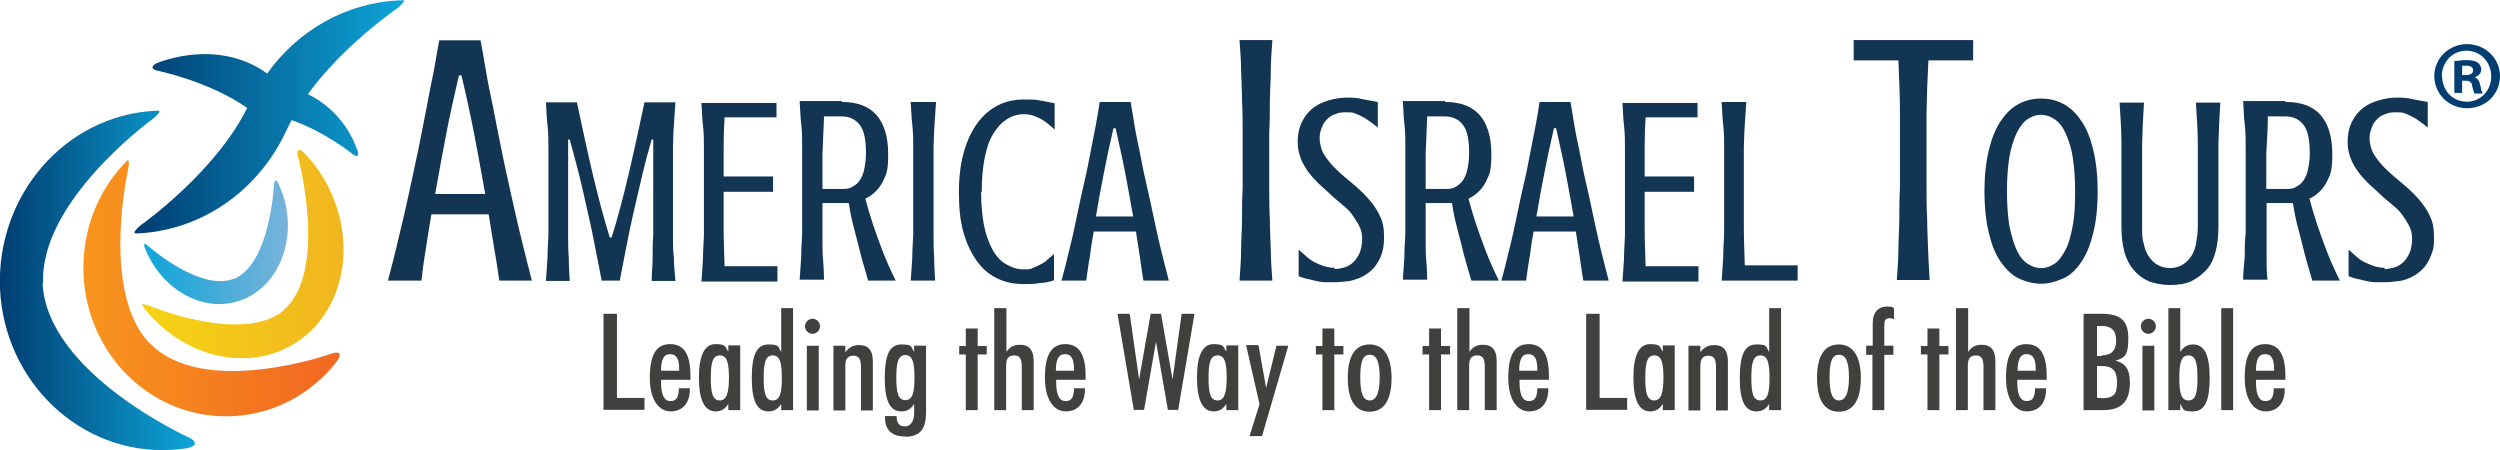 <?xml version="1.0" encoding="UTF-8"?> <svg xmlns="http://www.w3.org/2000/svg" xmlns:xlink="http://www.w3.org/1999/xlink" width="799.1" height="143.9" version="1.1" viewBox="0 0 799.1 143.9"><defs><style> .cls-1 { fill: url(#linear-gradient-5); } .cls-2 { fill: url(#linear-gradient-4); } .cls-3 { fill: url(#linear-gradient-3); } .cls-4 { fill: url(#linear-gradient-2); } .cls-5 { fill: url(#linear-gradient); } .cls-6 { fill: #003d71; } .cls-7 { isolation: isolate; } .cls-8 { fill: #f5d414; } .cls-9 { fill: #133554; } .cls-10 { fill: #40403f; } </style><linearGradient id="linear-gradient" x1="0" y1="-21.4" x2="62.3" y2="-21.4" gradientTransform="translate(0 68.2) scale(1 -1)" gradientUnits="userSpaceOnUse"><stop offset="0" stop-color="#003d71"></stop><stop offset="1" stop-color="#0ea5d8"></stop></linearGradient><linearGradient id="linear-gradient-2" x1="42.8" y1="30.9" x2="129" y2="30.9" gradientTransform="translate(0 68.2) scale(1 -1)" gradientUnits="userSpaceOnUse"><stop offset="0" stop-color="#003d71"></stop><stop offset="1" stop-color="#0ea5d8"></stop></linearGradient><linearGradient id="linear-gradient-3" x1="26.6" y1="-24" x2="108.5" y2="-24" gradientTransform="translate(0 68.2) scale(1 -1)" gradientUnits="userSpaceOnUse"><stop offset="0" stop-color="#f8951d"></stop><stop offset="1" stop-color="#f26722"></stop></linearGradient><linearGradient id="linear-gradient-4" x1="46" y1="-9.2" x2="92.1" y2="-9.2" gradientTransform="translate(0 68.2) scale(1 -1)" gradientUnits="userSpaceOnUse"><stop offset="0" stop-color="#0ea5d8"></stop><stop offset="1" stop-color="#79b3da"></stop></linearGradient><linearGradient id="linear-gradient-5" x1="45.4" y1="-13" x2="109.8" y2="-13" gradientTransform="translate(0 68.2) scale(1 -1)" gradientUnits="userSpaceOnUse"><stop offset="0" stop-color="#f5d414"></stop><stop offset="1" stop-color="#f1b520"></stop></linearGradient></defs><g><g id="Layer_1"><g id="Layer_1-2" data-name="Layer_1"><g id="Layer_1-2"><g id="outlines"><g><path class="cls-10" d="M193.1,100.3h4.1v26.9h8.8v3.8h-13.1v-30.7h.2Z"></path><path class="cls-10" d="M220.5,124.5c0,4.4-2.4,7-6.1,7s-6.7-3.5-6.7-10.8,2.1-10.7,6.5-10.7,6.5,3.2,6.5,10.2v1.2h-9.4v.6c0,4.1.9,6.2,3,6.2s2.6-1.4,2.7-4.1h3.5v.3h-.2ZM217.1,118.6v-.5c0-3.3-.8-4.9-2.9-4.9s-2.9,1.8-2.9,5.3h5.8,0Z"></path><path class="cls-10" d="M232.8,129.1c-1.1,1.7-2.3,2.4-4.1,2.4-3.5,0-5.3-3.7-5.3-10.8s1.8-10.7,5.3-10.7,3,.8,4.1,2.4v-2h3.8v20.7h-3.8v-2h0v-.2ZM230.1,128c2.1,0,2.9-2.4,2.9-7.2s-.6-7.2-2.9-7.2-2.9,2.3-2.9,7.2.6,7.2,2.9,7.2Z"></path><path class="cls-10" d="M249.7,129.1c-1.1,1.7-2.3,2.4-4.1,2.4-3.7,0-5.3-3.5-5.3-10.7s1.5-10.7,5.3-10.7,3,.8,4.1,2.4v-14h3.8v32.6h-3.8v-2h0v-.2ZM247,128c2.3,0,2.9-2.4,2.9-7.2s-.6-7.2-2.9-7.2-2.9,2.3-2.9,7.2.6,7.2,2.9,7.2Z"></path><path class="cls-10" d="M259.7,101.9c1.4,0,2.4,1.1,2.4,2.4s-1.1,2.4-2.4,2.4-2.4-1.1-2.4-2.4,1.1-2.4,2.4-2.4ZM257.9,110.5h3.8v20.7h-3.8v-20.7Z"></path><path class="cls-10" d="M266.4,110.5h3.8v2.1c1.1-1.5,2.4-2.3,4.4-2.3,3,0,4.4,1.7,4.4,5.2v15.7h-3.8v-13.8c0-2.4-.5-3.7-2.4-3.7s-2.6,1.1-2.6,3.2v14.3h-3.8v-20.7h0Z"></path><path class="cls-10" d="M289.1,139.5c-4,0-6.2-2.1-6.2-5.9v-.6h3.7c0,2.3.9,3.3,2.6,3.3s3-1.4,3-4.3v-2.9c-1.1,1.7-2.3,2.4-4.1,2.4-3.7,0-5.3-3.5-5.3-10.7s1.5-10.7,5.3-10.7,3,.8,4.1,2.4v-2h3.8v21.2c0,5.3-1.7,7.9-6.8,7.9v-.3h0ZM289.4,127.9c2.3,0,2.9-2.4,2.9-7.2s-.6-7.2-2.9-7.2-2.9,2.3-2.9,7.2.6,7.2,2.9,7.2Z"></path><path class="cls-10" d="M308.7,113.3h-2.1v-2.7h2.1v-5.6h3.8v5.6h2.9v2.7h-2.9v17.8h-3.8v-17.8Z"></path><path class="cls-10" d="M317.9,98.5h3.8v14c.9-1.5,2.3-2.3,4.3-2.3,3,0,4.4,1.7,4.4,5.2v15.7h-3.8v-13.8c0-2.4-.5-3.7-2.4-3.7s-2.6,1.1-2.6,3.2v14.3h-3.8v-32.6h.2Z"></path><path class="cls-10" d="M346.8,124.5c0,4.4-2.4,7-6.1,7s-6.7-3.5-6.7-10.8,2.1-10.7,6.5-10.7,6.5,3.2,6.5,10.2v1.2h-9.4v.6c0,4.1.9,6.2,3,6.2s2.6-1.4,2.7-4.1h3.5v.3h-.2ZM343.3,118.6v-.5c0-3.3-.8-4.9-2.9-4.9s-2.9,1.8-2.9,5.3h5.8Z"></path><path class="cls-10" d="M357,100.3h4.1l3,21,3.7-21h3.3l3.7,21,2.9-21h4.1l-5.2,30.7h-3.3l-3.8-21.8-3.8,21.8h-3.3l-5.2-30.7h-.2Z"></path><path class="cls-10" d="M392,129.1c-1.1,1.7-2.3,2.4-4.1,2.4-3.5,0-5.3-3.7-5.3-10.8s1.8-10.7,5.3-10.7,3,.8,4.1,2.4v-2h3.8v20.7h-3.8v-2h0v-.2ZM389.2,128c2.1,0,2.9-2.4,2.9-7.2s-.6-7.2-2.9-7.2-2.9,2.3-2.9,7.2.6,7.2,2.9,7.2Z"></path><path class="cls-10" d="M402.3,110.5l2.4,13.5,3.3-13.5h3.8l-8.4,28.9h-4l3.2-10.2-4.3-18.9h4-.2v.2Z"></path><path class="cls-10" d="M422.7,113.3h-2.1v-2.7h2.1v-5.6h3.8v5.6h2.9v2.7h-2.9v17.8h-3.8v-17.8Z"></path><path class="cls-10" d="M437.8,110.1c4.4,0,7,3.7,7,10.7s-2.4,10.8-7,10.8-7-3.7-7-10.8,2.4-10.7,7-10.7ZM437.8,128c2.1,0,3.2-2.4,3.2-7.3s-.9-7.3-3.2-7.3-3,2.4-3,7.3.9,7.3,3,7.3Z"></path><path class="cls-10" d="M456.8,113.3h-2.1v-2.7h2.1v-5.6h3.8v5.6h2.9v2.7h-2.9v17.8h-3.8v-17.8Z"></path><path class="cls-10" d="M465.9,98.5h3.8v14c.9-1.5,2.3-2.3,4.3-2.3,3,0,4.4,1.7,4.4,5.2v15.7h-3.8v-13.8c0-2.4-.5-3.7-2.4-3.7s-2.6,1.1-2.6,3.2v14.3h-3.8v-32.6h.2Z"></path><path class="cls-10" d="M494.9,124.5c0,4.4-2.4,7-6.1,7s-6.7-3.5-6.7-10.8,2.1-10.7,6.5-10.7,6.5,3.2,6.5,10.2v1.2h-9.4v.6c0,4.1.9,6.2,3,6.2s2.6-1.4,2.7-4.1h3.5v.3h-.2ZM491.4,118.6v-.5c0-3.3-.8-4.9-2.9-4.9s-2.9,1.8-2.9,5.3h5.8Z"></path><path class="cls-10" d="M507.2,100.3h4.1v26.9h8.8v3.8h-13.1v-30.7h.2Z"></path><path class="cls-10" d="M531.5,129.1c-1.1,1.7-2.3,2.4-4.1,2.4-3.5,0-5.3-3.7-5.3-10.8s1.8-10.7,5.3-10.7,3,.8,4.1,2.4v-2h3.8v20.7h-3.8v-2h0v-.2ZM528.8,128c2.1,0,2.9-2.4,2.9-7.2s-.6-7.2-2.9-7.2-2.9,2.3-2.9,7.2.6,7.2,2.9,7.2Z"></path><path class="cls-10" d="M539.7,110.5h3.8v2.1c1.1-1.5,2.4-2.3,4.4-2.3,3,0,4.4,1.7,4.4,5.2v15.7h-3.8v-13.8c0-2.4-.5-3.7-2.4-3.7s-2.6,1.1-2.6,3.2v14.3h-3.8v-20.7h0Z"></path><path class="cls-10" d="M565.5,129.1c-1.1,1.7-2.3,2.4-4.1,2.4-3.7,0-5.3-3.5-5.3-10.7s1.5-10.7,5.3-10.7,3,.8,4.1,2.4v-14h3.8v32.6h-3.8v-2h0v-.2ZM562.7,128c2.3,0,2.9-2.4,2.9-7.2s-.6-7.2-2.9-7.2-2.9,2.3-2.9,7.2.6,7.2,2.9,7.2Z"></path><path class="cls-10" d="M587.8,110.1c4.4,0,7,3.7,7,10.7s-2.4,10.8-7,10.8-7-3.7-7-10.8,2.4-10.7,7-10.7ZM587.8,128c2.1,0,3.2-2.4,3.2-7.3s-.9-7.3-3.2-7.3-3,2.4-3,7.3.9,7.3,3,7.3Z"></path><path class="cls-10" d="M598.6,113.4h-2.1v-2.9h2.1v-7.3c0-3.3,1.8-5.2,4.4-5.2s1.5.2,2.4.5v3.5c-.6-.2-1.1-.3-1.4-.3-1.2,0-1.7.6-1.7,2.1v6.7h2.9v2.9h-2.9v17.7h-3.8v-17.7Z"></path><path class="cls-10" d="M616.1,113.3h-2.1v-2.7h2.1v-5.6h3.8v5.6h2.9v2.7h-2.9v17.8h-3.8v-17.8Z"></path><path class="cls-10" d="M625.3,98.5h3.8v14c.9-1.5,2.3-2.3,4.3-2.3,3,0,4.4,1.7,4.4,5.2v15.7h-3.8v-13.8c0-2.4-.5-3.7-2.4-3.7s-2.6,1.1-2.6,3.2v14.3h-3.8v-32.6h.2Z"></path><path class="cls-10" d="M654,124.5c0,4.4-2.4,7-6.1,7s-6.7-3.5-6.7-10.8,2.1-10.7,6.5-10.7,6.5,3.2,6.5,10.2v1.2h-9.4v.6c0,4.1.9,6.2,3,6.2s2.6-1.4,2.7-4.1h3.5v.3h-.2ZM650.7,118.6v-.5c0-3.3-.8-4.9-2.9-4.9s-2.9,1.8-2.9,5.3h5.8Z"></path><path class="cls-10" d="M666.2,100.3h5.6c5.9,0,8.5,2.1,8.5,7.8s-1.2,6.2-4.1,7.2c3.3.8,4.6,2.9,4.6,7,0,6.1-2.7,8.8-8.7,8.8h-6.1v-30.7h.2ZM671.8,113.6c3,0,4.6-1.5,4.6-4.7s-1.4-4.7-4.6-4.7h-1.5v9.6h1.5v-.2ZM671.7,127.3c3.7,0,5-1.1,5-5s-1.5-5.3-5-5.3h-1.4v10.2h1.4v.2Z"></path><path class="cls-10" d="M686.7,101.9c1.4,0,2.4,1.1,2.4,2.4s-1.1,2.4-2.4,2.4-2.4-1.1-2.4-2.4,1.1-2.4,2.4-2.4ZM684.8,110.5h3.8v20.7h-3.8v-20.7Z"></path><path class="cls-10" d="M693.1,98.5h3.8v14c1.1-1.7,2.3-2.4,4.1-2.4,3.7,0,5.3,3.5,5.3,10.7s-1.5,10.7-5.3,10.7-3-.8-4.1-2.4v2h-3.8v-32.6h0v.2ZM699.5,128c2.3,0,2.9-2.3,2.9-7.2s-.6-7.2-2.9-7.2-2.9,2.4-2.9,7.2.6,7.2,2.9,7.2Z"></path><path class="cls-10" d="M710,98.5h3.8v32.6h-3.8v-32.6Z"></path><path class="cls-10" d="M730.3,124.5c0,4.4-2.4,7-6.1,7s-6.7-3.5-6.7-10.8,2.1-10.7,6.5-10.7,6.5,3.2,6.5,10.2v1.2h-9.4v.6c0,4.1.9,6.2,3,6.2s2.6-1.4,2.7-4.1h3.5v.3h-.2ZM726.9,118.6v-.5c0-3.3-.8-4.9-2.9-4.9s-2.9,1.8-2.9,5.3h5.8Z"></path></g><g class="cls-7"><g class="cls-7"><path class="cls-6" d="M799.1,24.3c0,5.8-4.6,10.3-10.5,10.3s-10.5-4.6-10.5-10.3,4.7-10.2,10.5-10.2,10.5,4.6,10.5,10.2ZM780.6,24.3c0,4.6,3.3,8.2,7.9,8.2s7.8-3.7,7.8-8.1-3.3-8.2-7.9-8.2-7.9,3.7-7.9,8.2h.2v-.2ZM786.9,29.7h-2.4v-10.2c.9,0,2.3-.3,4-.3s2.7.3,3.5.8c.6.5,1.1,1.2,1.1,2.3s-.9,2-2.1,2.4h0c1.1.5,1.5,1.2,1.8,2.6.3,1.5.5,2.1.8,2.6h-2.6c-.3-.3-.5-1.4-.8-2.4,0-1.1-.8-1.7-2.1-1.7h-1.1v4.1h0v-.2ZM787,24h1.1c1.4,0,2.4-.5,2.4-1.5s-.8-1.5-2.1-1.5h-1.4v2.9h0v.2Z"></path></g></g><g><path class="cls-9" d="M159.6,89.7c-.5-3.7-1.1-7.2-1.7-10.7-.6-3.5-1.1-7-1.7-10.5h-18.3c-.6,3.5-1.2,7-1.7,10.5-.6,3.5-1.1,7-1.5,10.7h-10.7c1.2-4.6,2.4-9.1,3.5-14,1.2-4.9,2.3-9.6,3.3-14.3s2-9.4,3-14c.9-4.6,1.8-9,2.6-13.2s1.5-8.1,2.3-11.7c.6-3.7,1.2-6.8,1.7-9.6h13.2c.5,2.7,1.1,5.9,1.7,9.6.6,3.7,1.4,7.5,2.3,11.7.8,4.3,1.7,8.7,2.6,13.2.9,4.6,2,9.3,3,14,1.1,4.7,2.1,9.6,3.3,14.3,1.2,4.9,2.3,9.4,3.5,14h-10.7,0ZM146.7,24.1c-1.5,6.4-2.9,12.6-4.1,18.9s-2.4,12.6-3.5,19h16c-1.1-6.4-2.3-12.6-3.5-19-1.2-6.2-2.6-12.6-4.1-18.9h-.8Z"></path><path class="cls-9" d="M192.3,89.7c-.6-3.5-1.4-7-2.1-10.8s-1.5-7.6-2.4-11.4-1.7-7.8-2.7-11.6c-.9-3.8-2-7.6-3-11.3h-.5v30.4c0,2.4,0,4.9.2,7.5,0,2.4.2,4.9.3,7.3h-7.6c.2-2.3.3-4.7.5-7.3,0-2.4.2-4.9.3-7.5v-27.7c0-2.4,0-4.9-.3-7.3s-.3-4.9-.5-7.3h9.9c1.7,7.9,3.3,15.5,5,22.7s3.5,14,5.5,20.5h.6c2-6.4,3.8-13.2,5.5-20.5,1.7-7.2,3.3-14.8,5-22.7h9.9c-.2,2.3-.3,4.7-.5,7.3s-.2,4.9-.3,7.3v27.7c0,2.4,0,4.9.3,7.5,0,2.4.3,4.9.5,7.3h-7.6c0-2.3.3-4.7.3-7.3s0-4.9.2-7.5v-30.4h-.5c-1.1,3.7-2.1,7.5-3,11.3s-1.8,7.8-2.7,11.6-1.7,7.8-2.4,11.4-1.4,7.3-2.1,10.8h-5.9.5,0Z"></path><path class="cls-9" d="M248.2,32.6v4.9h-16.6c-.2,3.2-.3,6.4-.3,9.6v9.3h15.8v4.9h-15.8v11.6c0,4.1.2,8.2.3,12.2h16.9v4.9h-24.3c.2-2.3.3-4.7.5-7.3,0-2.4.2-4.9.3-7.5v-27.7c0-2.4,0-4.9-.3-7.3s-.3-4.9-.5-7.3h24v-.2Z"></path><path class="cls-9" d="M269.3,32.6c4.7,0,8.4,1.4,10.8,4.1s3.8,6.8,3.8,12.5-.6,6.5-1.8,9c-1.2,2.3-3,4.1-5.5,5.3.6,2.4,1.4,5,2.3,7.8.8,2.4,1.8,5.2,3,8.4s2.7,6.5,4.4,10h-8.8c-1.2-4.1-2.3-7.8-3-10.8s-1.5-5.6-2-7.8c-.6-2.4-.9-4.4-1.2-6.2h-8.4v12.2c0,2.1,0,4.3.2,6.2s.2,4.1.3,6.1h-7.8c.2-2.3.3-4.7.5-7.3,0-2.4.2-4.9.3-7.5v-27.7c0-2.4,0-4.9-.3-7.3s-.3-4.9-.5-7.3h13.5v.3h.2ZM263.4,37.2c-.2,4-.3,7.9-.5,11.9v11.3h6.1c1.2,0,2.3,0,3.3-.6.9-.5,1.8-1.1,2.4-2,.6-.9,1.2-2,1.5-3.5.3-1.4.6-3.2.6-5.3,0-4.3-.6-7.3-2-9.1s-3.3-2.7-5.9-2.7h-5.6v.2Z"></path><path class="cls-9" d="M299.2,32.6c-.2,2.3-.3,4.7-.5,7.3s-.2,4.9-.3,7.3v27.7c0,2.4,0,4.9.2,7.5,0,2.4.2,4.9.3,7.3h-7.8c.2-2.3.3-4.7.5-7.3,0-2.4.2-4.9.3-7.5v-27.7c0-2.4,0-4.9-.3-7.3s-.3-4.9-.5-7.3h8.1Z"></path><path class="cls-9" d="M313.6,61.2c0,4,.3,7.5.9,10.7.6,3,1.5,5.6,2.7,7.8s2.6,3.7,4.3,4.7,3.5,1.7,5.5,1.7,2.3,0,3.2-.5c.9-.3,1.8-.8,2.6-1.2s1.5-.9,2.1-1.5,1.4-1.1,2-1.7v8.4c-1.5.5-3,.8-4.7.9-1.5.3-3.3.3-5.2.3-2.9,0-5.8-.6-8.2-1.8-2.6-1.2-4.7-3-6.5-5.5s-3.3-5.5-4.3-9.1c-1.1-3.7-1.5-8.1-1.5-13.1s.6-9.4,1.7-13.1,2.6-6.7,4.4-9.1,4.1-4.3,6.5-5.5,5.2-1.8,8.1-1.8,3.7,0,5.2.3,3.2.6,4.7.9v8.4c-.6-.5-1.2-1.1-2-1.7-.6-.6-1.4-1.1-2.1-1.5s-1.7-.9-2.6-1.2-2-.5-3.2-.5c-2,0-3.8.6-5.5,1.7s-3,2.6-4.3,4.7-2.1,4.7-2.7,7.8-.9,6.5-.9,10.7c0,0-.2,0-.2,0Z"></path><path class="cls-9" d="M365.5,89.7c-.5-2.6-.8-5.3-1.2-7.9l-1.2-7.8h-13.5c-.5,2.6-.9,5.2-1.2,7.8-.5,2.6-.8,5.2-1.2,7.9h-7.9c.9-3.3,1.8-6.8,2.6-10.3.9-3.5,1.7-7.2,2.4-10.7s1.5-7,2.3-10.5c.8-3.3,1.4-6.7,2-9.7s1.2-6.1,1.7-8.7.9-5,1.2-7.2h9.9c.3,2.1.8,4.4,1.2,7.2s1.1,5.6,1.7,8.7,1.2,6.4,2,9.7c.8,3.3,1.5,6.8,2.3,10.5.8,3.5,1.5,7.2,2.4,10.7s1.7,7,2.6,10.3h-7.9ZM355.9,41c-1.1,4.7-2.1,9.4-3,14s-1.8,9.3-2.6,14.2h11.9c-.8-4.7-1.7-9.4-2.6-14.2s-2-9.3-3-14h-.6,0Z"></path><path class="cls-9" d="M406.7,12.8c-.2,3.2-.5,6.4-.5,9.7s-.3,6.7-.3,9.9,0,6.5-.2,9.7v18.3c0,3.2,0,6.4.2,9.7,0,3.3.2,6.7.3,9.9,0,3.3.3,6.5.5,9.7h-10.5c.2-3.2.5-6.4.5-9.7s.3-6.7.3-9.9,0-6.5.2-9.7v-18.3c0-3.2,0-6.4-.2-9.7,0-3.3-.2-6.5-.3-9.9,0-3.3-.3-6.5-.5-9.7h10.7s-.2,0-.2,0Z"></path><path class="cls-9" d="M426.5,86c1.1,0,2.1-.2,3.2-.5s2-.9,2.9-1.7c.8-.8,1.5-1.8,2-3s.8-2.7.8-4.4-.3-2.9-.9-4.1c-.6-1.2-1.4-2.4-2.3-3.7s-2.1-2.3-3.3-3.3c-1.2-1.1-2.6-2.1-3.8-3.3s-2.6-2.3-3.8-3.5-2.3-2.4-3.3-3.8c-.9-1.4-1.8-2.7-2.3-4.3-.6-1.5-.9-3.2-.9-5,0-2.6.5-4.9,1.5-6.7.9-1.8,2.1-3.2,3.7-4.4,1.5-1.1,3.2-1.8,5-2.3,1.8-.5,3.7-.8,5.3-.8s3.5,0,5.2.5c1.7.3,3.3.6,4.9.9v8.2c-.9-.8-1.7-1.4-2.6-2-.8-.6-1.5-1.1-2.4-1.5-.8-.5-1.7-.8-2.4-1.1s-1.7-.3-2.6-.3-2.3,0-3.3.5c-1.1.3-2,.8-2.7,1.5s-1.4,1.5-1.8,2.6c-.5,1.1-.8,2.3-.8,3.7s.5,3.8,1.5,5.3c1.1,1.7,2.3,3.2,3.8,4.6,1.5,1.5,3.2,2.9,5,4.4,1.8,1.5,3.5,3,5,4.7s2.9,3.5,3.8,5.5c1.1,2,1.5,4.3,1.5,6.8s-.2,3.7-.6,5.2-1.1,2.7-1.8,3.8-1.7,2-2.6,2.7-2.1,1.4-3.2,1.8-2.3.8-3.5.9-2.4.3-3.5.3h-3.8c-1.1,0-2.1-.3-3.2-.5-.9-.2-1.8-.5-2.7-.6-.9-.3-1.7-.5-2.4-.8v-8.5c.9.8,1.7,1.5,2.6,2.3s1.8,1.4,2.7,1.8c.9.5,2,.9,2.9,1.2,1.1.3,2.1.5,3.3.5v.3h.2Z"></path><path class="cls-9" d="M462.1,32.6c4.7,0,8.4,1.4,10.8,4.1s3.8,6.8,3.8,12.5-.6,6.5-1.8,9c-1.2,2.3-3,4.1-5.5,5.3.6,2.4,1.4,5,2.3,7.8.8,2.4,1.8,5.2,3,8.4s2.7,6.5,4.4,10h-8.8c-1.2-4.1-2.3-7.8-3-10.8s-1.5-5.6-2-7.8c-.6-2.4-.9-4.4-1.2-6.2h-8.4v12.2c0,2.1,0,4.3.2,6.2s.2,4.1.3,6.1h-7.8c.2-2.3.3-4.7.5-7.3,0-2.4.2-4.9.3-7.5v-27.7c0-2.4,0-4.9-.3-7.3s-.3-4.9-.5-7.3h13.5v.3h.2ZM456.2,37.2c-.2,4-.3,7.9-.5,11.9v11.3h6.1c1.2,0,2.3,0,3.3-.6.9-.5,1.8-1.1,2.4-2,.6-.9,1.2-2,1.5-3.5.3-1.4.6-3.2.6-5.3,0-4.3-.6-7.3-2-9.1s-3.3-2.7-5.9-2.7h-5.6v.2Z"></path><path class="cls-9" d="M506.1,89.7c-.5-2.6-.8-5.3-1.2-7.9l-1.2-7.8h-13.5c-.5,2.6-.9,5.2-1.2,7.8-.5,2.6-.8,5.2-1.2,7.9h-7.9c.9-3.3,1.8-6.8,2.6-10.3.9-3.5,1.7-7.2,2.4-10.7s1.5-7,2.3-10.5c.8-3.3,1.4-6.7,2-9.7s1.2-6.1,1.7-8.7.9-5,1.2-7.2h9.9c.3,2.1.8,4.4,1.2,7.2s1.1,5.6,1.7,8.7,1.2,6.4,2,9.7c.8,3.3,1.5,6.8,2.3,10.5.8,3.5,1.5,7.2,2.4,10.7s1.7,7,2.6,10.3h-7.9ZM496.7,41c-1.1,4.7-2.1,9.4-3,14-.9,4.6-1.8,9.3-2.6,14.2h11.9c-.8-4.7-1.7-9.4-2.6-14.2s-2-9.3-3-14h-.6,0Z"></path><path class="cls-9" d="M542.6,32.6v4.9h-16.6c-.2,3.2-.3,6.4-.3,9.6v9.3h15.8v4.9h-15.8v11.6c0,4.1.2,8.2.3,12.2h16.9v4.9h-24.3c.2-2.3.3-4.7.5-7.3,0-2.4.2-4.9.3-7.5v-27.7c0-2.4,0-4.9-.3-7.3s-.3-4.9-.5-7.3h24v-.2Z"></path><path class="cls-9" d="M558.2,32.6c-.2,2.3-.3,4.7-.5,7.3s-.2,4.9-.3,7.3v25.4c0,4.1.2,8.2.3,12.2h16.9v4.9h-24.3c.2-2.3.3-4.7.5-7.3,0-2.4.2-4.9.3-7.5v-27.7c0-2.4,0-4.9-.3-7.3s-.3-4.9-.5-7.3h7.9,0Z"></path><path class="cls-9" d="M592.4,12.8h38.3v6.5h-14.3c-.3,5.5-.5,11-.6,16.4v24.5c0,3.2,0,6.4.2,9.7,0,3.3.2,6.7.3,9.9s.3,6.5.5,9.7h-10.5c.2-3.2.5-6.4.5-9.7s.3-6.7.3-9.9,0-6.5.2-9.7v-24.5c0-5.5-.3-11-.5-16.4h-14.3v-6.5h0Z"></path><path class="cls-9" d="M670.5,61.2c0,5.2-.5,9.6-1.4,13.2-.9,3.7-2.1,6.8-3.8,9.3s-3.5,4.3-5.8,5.3-4.6,1.7-7,1.7-4.9-.6-7.2-1.7-4.1-2.9-5.8-5.3c-1.7-2.4-2.9-5.5-3.8-9.3-.9-3.7-1.4-8.2-1.4-13.2s.5-9.4,1.4-13.2c.9-3.7,2.1-6.8,3.8-9.3s3.5-4.3,5.8-5.5,4.6-1.7,7.2-1.7,4.9.6,7,1.7,4.1,2.9,5.8,5.5c1.7,2.4,2.9,5.5,3.8,9.3.9,3.7,1.4,8.1,1.4,13.2ZM663.3,61.2c0-4.3-.3-7.9-.8-11.1s-1.4-5.6-2.3-7.6-2.1-3.5-3.5-4.4c-1.4-.9-2.7-1.4-4.3-1.4s-3,.5-4.3,1.4c-1.4.9-2.4,2.4-3.5,4.4-.9,2-1.8,4.6-2.3,7.6s-.8,6.8-.8,11.1.3,8.1.8,11.1c.6,3,1.4,5.6,2.3,7.6s2.1,3.5,3.5,4.4,2.7,1.4,4.3,1.4,2.9-.5,4.3-1.4,2.4-2.4,3.5-4.4,1.7-4.6,2.3-7.6.8-6.8.8-11.1Z"></path><path class="cls-9" d="M693.3,85.7c1.5,0,2.9-.3,4-.9s2.1-1.5,2.9-2.6,1.4-2.6,1.7-4.1c.3-1.7.6-3.5.6-5.5v-26.3c0-4.4-.3-9-.6-13.5h7.8c-.3,4.6-.5,9.1-.6,13.5v26.3c0,2.9-.3,5.5-.9,7.8s-1.5,4.3-2.9,5.8-2.9,2.7-4.9,3.7c-2,.9-4.3,1.2-6.8,1.2s-4.9-.5-6.8-1.2c-2-.9-3.5-2.1-4.9-3.7-1.2-1.5-2.3-3.5-2.9-5.8s-.9-4.9-.9-7.8v-26.3c0-4.4-.3-9-.6-13.5h7.8c-.3,4.6-.5,9-.6,13.5v26.3c0,2,0,4,.6,5.5.3,1.7.9,3,1.7,4.1s1.7,2,2.9,2.6c1.2.6,2.4.9,4.1.9h-.5Z"></path><path class="cls-9" d="M730.9,32.6c4.7,0,8.4,1.4,10.8,4.1s3.8,6.8,3.8,12.5-.6,6.5-1.8,9c-1.2,2.3-3,4.1-5.5,5.3.6,2.4,1.4,5,2.3,7.8.8,2.4,1.8,5.2,3,8.4s2.7,6.5,4.4,10h-8.8c-1.2-4.1-2.3-7.8-3-10.8s-1.5-5.6-2-7.8c-.6-2.4-.9-4.4-1.2-6.2h-8.4v18.4c0,2,0,4.1.3,6.1h-7.8c0-2.3.3-4.7.5-7.3,0-2.4,0-4.9.3-7.5v-27.7c0-2.4,0-4.9-.3-7.3s-.3-4.9-.5-7.3h13.5v.3h.3,0ZM724.9,37.2c0,4-.3,7.9-.5,11.9v11.3h6.1c1.2,0,2.3,0,3.3-.6.9-.5,1.8-1.1,2.4-2,.6-.9,1.2-2,1.5-3.5.3-1.4.6-3.2.6-5.3,0-4.3-.6-7.3-2-9.1-1.4-1.8-3.3-2.7-5.9-2.7h-5.6v.2Z"></path><path class="cls-9" d="M762.1,86c1.1,0,2.1-.2,3.2-.5,1.1-.3,2-.9,2.9-1.7.8-.8,1.5-1.8,2-3s.8-2.7.8-4.4-.3-2.9-.9-4.1c-.6-1.2-1.4-2.4-2.3-3.7s-2.1-2.3-3.3-3.3-2.6-2.1-3.8-3.3-2.6-2.3-3.8-3.5-2.3-2.4-3.3-3.8c-.9-1.4-1.8-2.7-2.3-4.3-.6-1.5-.9-3.2-.9-5,0-2.6.5-4.9,1.5-6.7.9-1.8,2.1-3.2,3.7-4.4,1.5-1.1,3.2-1.8,5-2.3s3.7-.8,5.3-.8,3.5,0,5.2.5c1.7.3,3.3.6,4.9.9v8.2c-.9-.8-1.7-1.4-2.6-2-.8-.6-1.5-1.1-2.4-1.5-.8-.5-1.7-.8-2.4-1.1s-1.7-.3-2.6-.3-2.3,0-3.3.5c-1.1.3-2,.8-2.7,1.5s-1.4,1.5-1.8,2.6-.8,2.3-.8,3.7.5,3.8,1.5,5.3c1.1,1.7,2.3,3.2,3.8,4.6,1.5,1.5,3.2,2.9,5,4.4s3.5,3,5,4.7,2.9,3.5,3.8,5.5c1.1,2,1.5,4.3,1.5,6.8s0,3.7-.6,5.2c-.5,1.5-1.1,2.7-1.8,3.8s-1.7,2-2.6,2.7-2.1,1.4-3.2,1.8c-1.1.5-2.3.8-3.5.9s-2.4.3-3.5.3h-3.8c-1.1,0-2.1-.3-3.2-.5-.9-.2-1.8-.5-2.7-.6-.9-.3-1.7-.5-2.4-.8v-8.5c.9.8,1.7,1.5,2.6,2.3.9.8,1.8,1.4,2.7,1.8s2,.9,2.9,1.2c1.1.3,2.1.5,3.3.5v.3h.2Z"></path></g></g></g><g><path class="cls-5" d="M13.8,90.5c-1.2-26,34.4-52,34.4-52,2.4-1.8,3.4-3.2,2.4-3.1h-1C20.9,36.9-1.2,62.3,0,92.3c1.4,29.9,25.8,53,54.5,51.5,3.7-.2,5.6-.6,5.6-.6,2.8-.6,2.9-2.1.4-3.3,0,0-45.5-20.5-46.9-49.4"></path><path class="cls-4" d="M128.7.1h-1c-17.4.8-32.6,9.8-42.3,23.4-8.8-6.4-20.2-7.7-31.4-4.6-2.6.7-3.9,1.3-3.9,1.3-1.9.9-1.8,2,.3,2.4,0,0,16.5,3.4,28.6,11.9-10,20.3-33.1,36.8-33.1,36.8-2.5,1.8-3.6,3.4-2.5,3.3h1c21.1-1.2,38.7-14.5,47.2-33h0c.5-1.1,1.1-2.2,1.6-3.2,10.5,3.6,19.6,10.9,19.6,10.9,1.3,1.1,2,.6,1.5-1.1,0,0-.4-1.1-1.3-3.2-3.2-6.8-8.4-11.9-14.6-14.9,11.3-15.5,27.7-26.8,27.7-26.8,2.5-1.8,3.7-3.3,2.6-3.3"></path><path class="cls-3" d="M47.8,109.7c-15.5-16.1-7-54.8-7-54.8.6-2.6.5-4.1-.2-3.5l-.6.6c-17.8,18.5-17.8,48.6,0,67.2,17.8,18.5,46.7,18.5,64.5,0,2.3-2.4,3.3-3.9,3.3-3.9,1.5-2.1.8-3.2-1.7-2.3,0,0-41.1,14.6-58.3-3.4"></path><path class="cls-8" d="M90.9,99.1c-13.1,11.1-42.6-1.1-42.6-1.1-2-.8-3.2-.9-2.7-.3l.4.6c13.7,17.5,37,21.4,51.9,8.7s15.9-37.3,2.2-54.8c-1.8-2.2-2.9-3.3-2.9-3.3-1.6-1.5-2.5-1.1-1.9,1.1,0,0,9.8,36.8-4.6,49.1"></path><path class="cls-2" d="M74.7,89.1c-10.5,4.2-26.9-10.1-26.9-10.1-1.1-1-1.8-1.3-1.7-.8v.5c5.3,14.2,19.4,21.8,31.4,17.1,12.1-4.8,17.8-20.2,12.6-34.5-.7-1.8-1.1-2.7-1.1-2.7-.7-1.3-1.3-1.2-1.4.3,0,0-1.2,25.6-12.9,30.3"></path><path class="cls-1" d="M90.9,99.1c-13.1,11.1-42.6-1.1-42.6-1.1-2-.8-3.2-.9-2.7-.3l.4.6c13.7,17.5,37,21.4,51.9,8.7s15.9-37.3,2.2-54.8c-1.8-2.2-2.9-3.3-2.9-3.3-1.6-1.5-2.5-1.1-1.9,1.1,0,0,9.8,36.8-4.6,49.1"></path></g></g></g></g></svg> 
